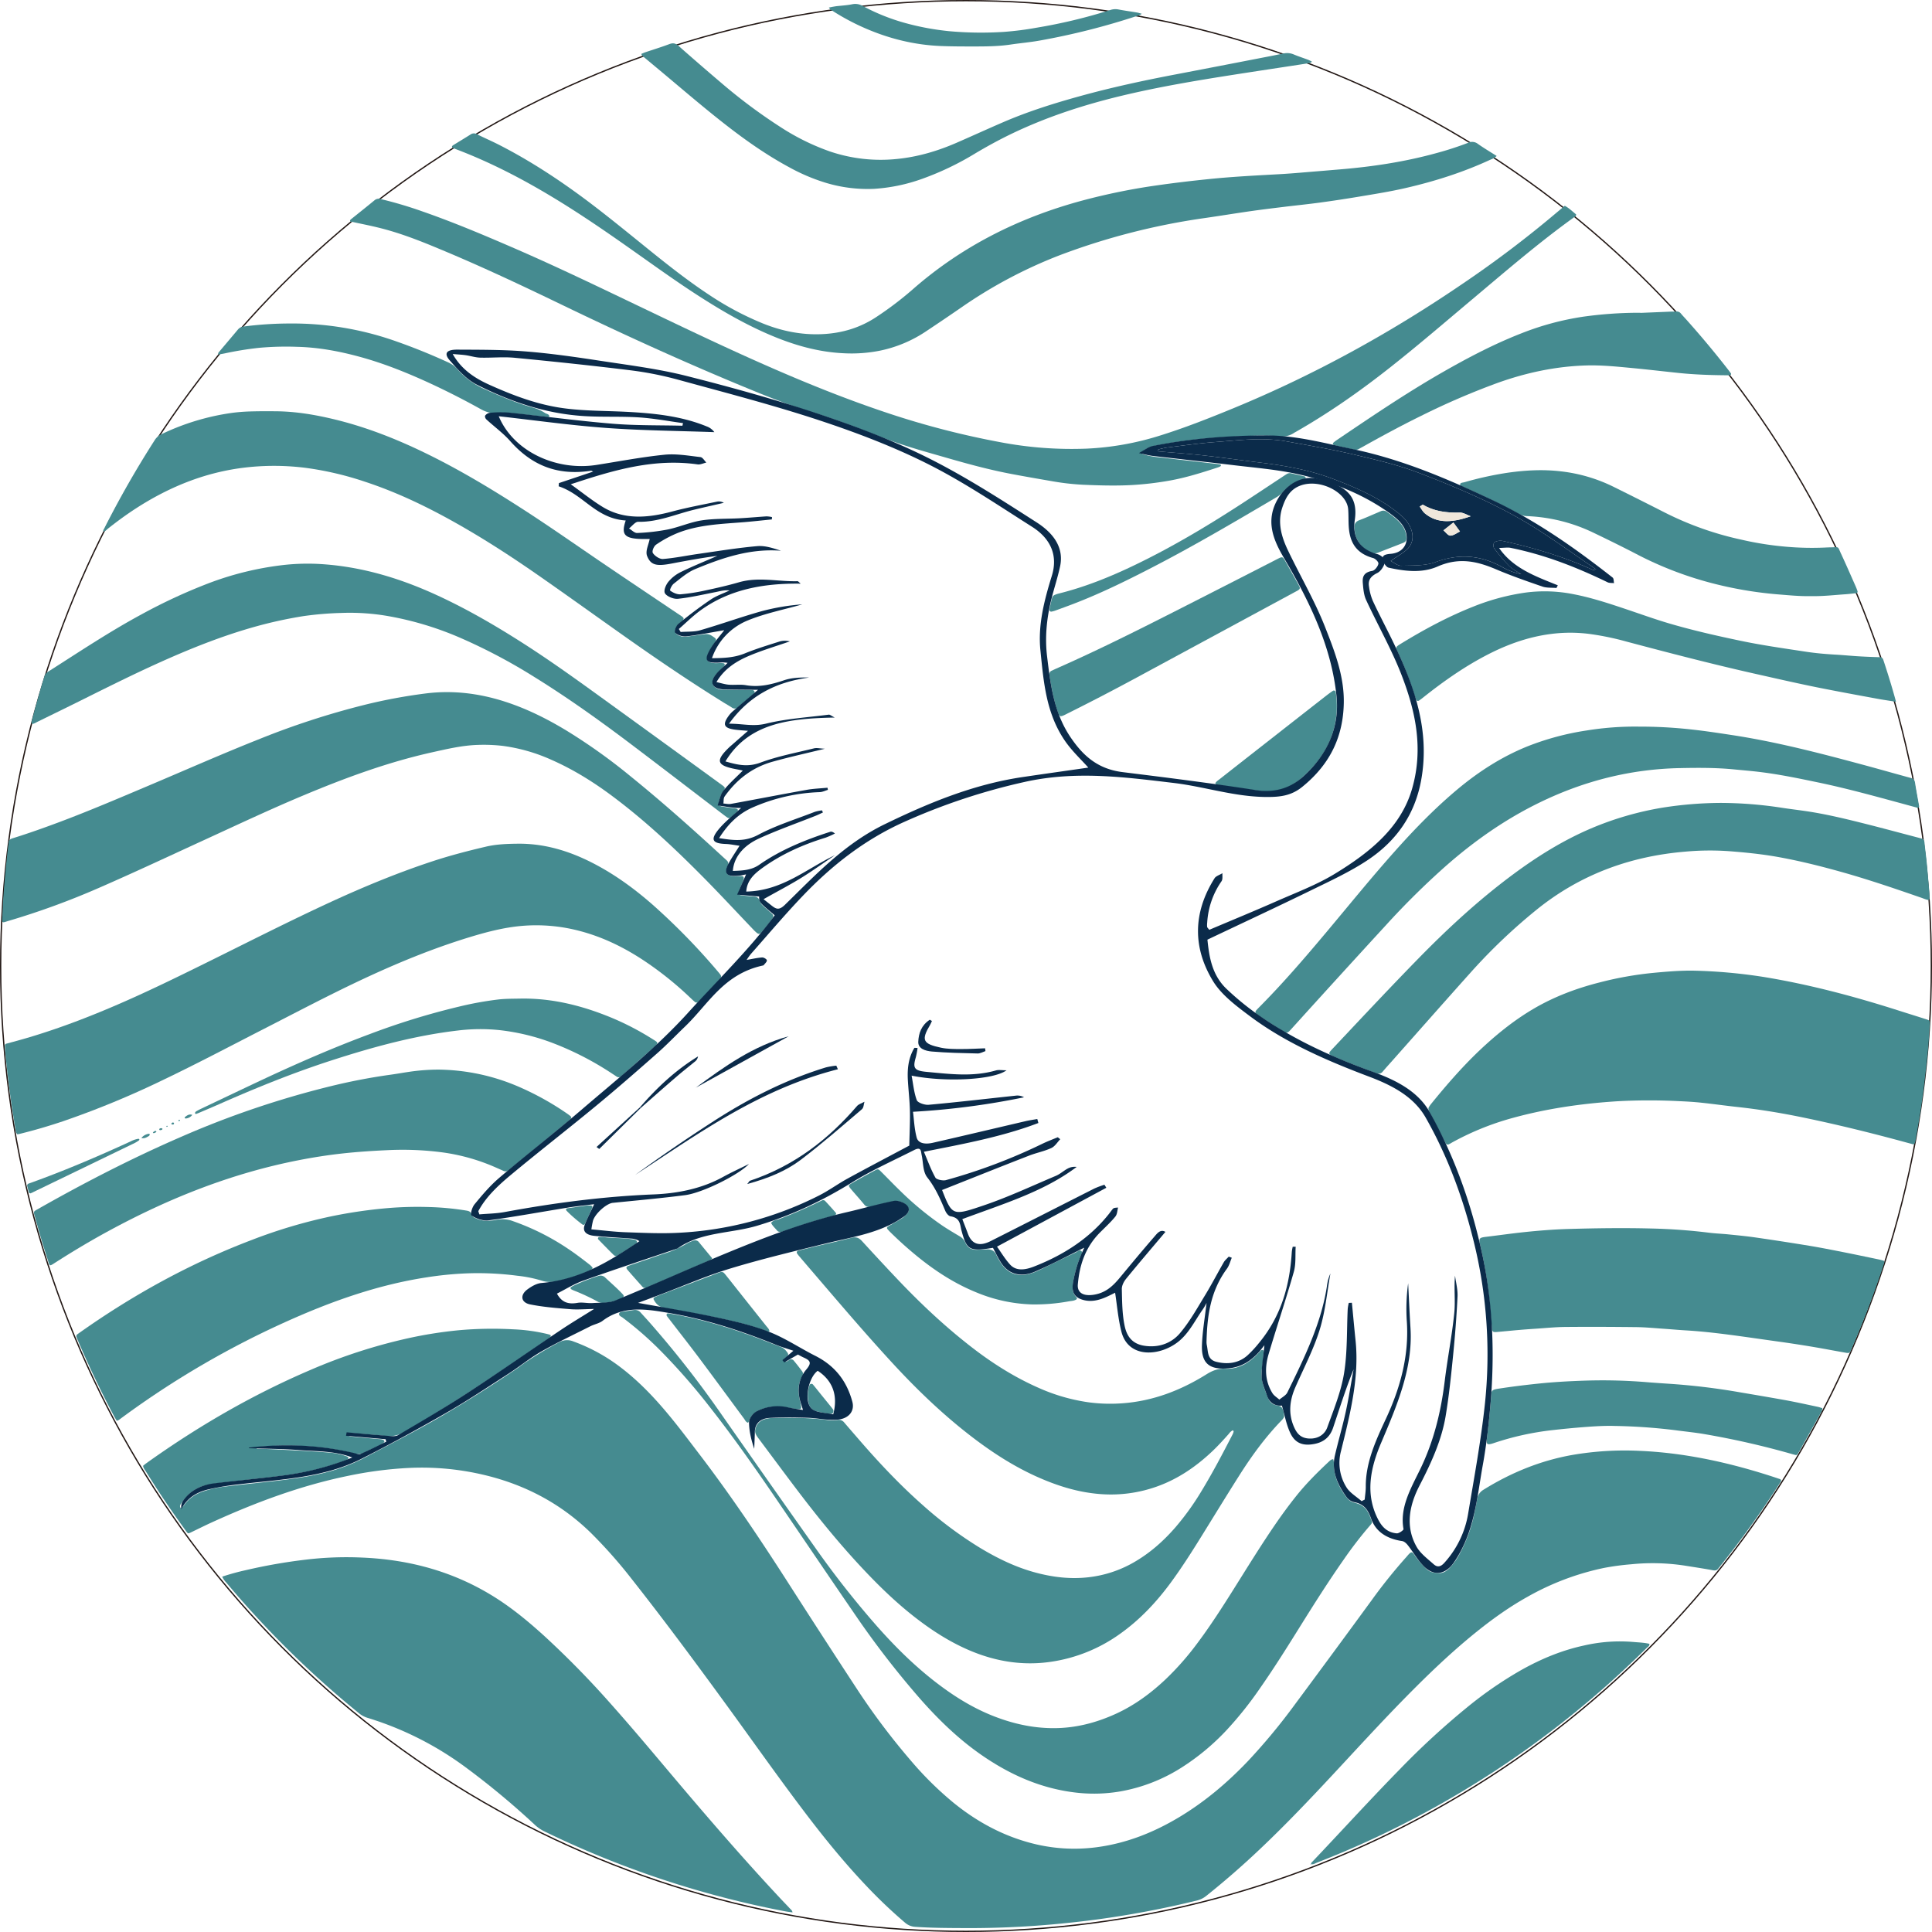 <svg xmlns="http://www.w3.org/2000/svg" viewBox="0 0 1487.06 1487.06"><defs><style>.cls-1{fill:none;stroke:#231815;stroke-miterlimit:10;}.cls-2{fill:#458b90;}.cls-3{fill:#0b2b4a;}.cls-4{fill:#f0e7db;}</style></defs><title>资源 5</title><g id="图层_2" data-name="图层 2"><g id="图层_5" data-name="图层 5"><circle class="cls-1" cx="743.53" cy="743.53" r="743.03"/><path class="cls-2" d="M197.41,1115.15c3.34.07,6.69.07,10,.23,8.94.42,17.89.86,26.83,1.37q9.81.57,19.62,1.33a50.19,50.19,0,0,1,13.51,3.07,1.49,1.49,0,0,1,.84,1,1.45,1.45,0,0,1-.7,1.1,22.62,22.62,0,0,1-3.06,1.36,219.57,219.57,0,0,1-44.13,10.84c-13.78,1.89-27.62,3.2-41.44,4.81-6.5.76-13,1.52-19.45,2.77-9,1.75-15.49,7.23-20.37,14.8a2.91,2.91,0,0,0-.49,1.31,2,2,0,0,0,.32,1.33c.33.38.91.2,1.24-.13a17.55,17.55,0,0,0,1.86-2.18c3.68-5.15,8.74-8.33,14.64-10.32a89.82,89.82,0,0,1,17.8-3.76c11.9-1.47,23.83-2.66,35.73-4,14.61-1.71,29.19-3.55,43.41-7.49a134.29,134.29,0,0,0,26.73-10.45c20.94-11,42-21.83,62.38-33.81,17.8-10.44,35.18-21.54,52.33-33,3.18-2.13,6.22-4.49,9.37-6.68a272.43,272.43,0,0,1,25.92-15.49,12.49,12.49,0,0,1,11-.66A136,136,0,0,1,477,1051.92c12.46,9.37,23.38,20.37,33.52,32.16s19.21,24,28.51,36.17c24.45,32.08,46.84,65.58,68.58,99.53q25.5,39.79,51.39,79.32a530.71,530.71,0,0,0,42.65,56.71,259.15,259.15,0,0,0,32.1,31.62c17.19,14,36.18,24.57,57.61,30.57a130.16,130.16,0,0,0,52.72,3.81c22.88-3,43.83-11.33,63.5-23.12,19.9-11.93,37.4-26.79,53.34-43.58a470.37,470.37,0,0,0,36.35-44q29.46-39.69,58.62-79.59a404.93,404.93,0,0,1,26.74-33.27c.53-.59,1-1.23,1.57-1.81,2-2.15,2.69-2.16,4.39.26a68.13,68.13,0,0,0,9.34,10.89c3,2.81,6.49,3.22,10.17,3.19,3.05,0,5.4-1.7,7.51-3.79a43.44,43.44,0,0,0,6.87-9.2,112.45,112.45,0,0,0,12.37-33.1c.77-3.59,1.46-7.21,2.1-10.83a10,10,0,0,1,4.93-7.23c21.13-13.11,43.74-22.4,68.31-26.75a237.66,237.66,0,0,1,51.59-3.17c33.3,1.4,65.56,8.24,97.26,18.15q5.49,1.73,10.93,3.57a1.21,1.21,0,0,1,.67,1.92c-.54,1-1.16,1.92-1.76,2.86a750.34,750.34,0,0,1-45.15,62.64,11.92,11.92,0,0,0-.9,1.12c-1.07,1.74-2.43,2-4.47,1.65-7.23-1.34-14.5-2.42-21.76-3.59a163.66,163.66,0,0,0-41.13-1,196.06,196.06,0,0,0-20.9,2.81,203.23,203.23,0,0,0-58.94,22.27c-15.7,8.76-30.1,19.36-43.92,30.81-17.76,14.72-34.32,30.72-50.46,47.17-21.29,21.7-41.66,44.26-62.45,66.42-17.62,18.79-35.53,37.29-54.42,54.81q-17.43,16.17-36,31a18.29,18.29,0,0,1-7.21,3.53q-32.61,8-65.82,13c-14.7,2.22-29.46,3.92-44.27,5.27q-34.44,3.12-69,2.92c-12.47-.06-25-.09-37.41-.94a13.12,13.12,0,0,1-8.14-3.28A382,382,0,0,1,666.3,1451c-17.51-18.49-33.47-38.28-48.78-58.61C598.36,1367,580,1341,561.3,1315.26c-24.48-33.62-49.18-67.07-74.94-99.73A372.24,372.24,0,0,0,454.94,1180c-23-22.52-50.35-37-81.45-44.53a207.42,207.42,0,0,0-58.53-5.61,299.35,299.35,0,0,0-46.56,6c-37,7.55-72.1,20.7-106.33,36.36-5.08,2.33-10.07,4.85-15.12,7.26-2.13,1-2.25,1-3.56-.76q-4.09-5.61-8.1-11.31-12-17.07-23-34.83c-.83-1.33-2-2.53-2.14-4.39.69-.55,1.41-1.17,2.18-1.73,39.92-28.55,82.15-53.06,127.34-72.32A418,418,0,0,1,313,1030.3a326.59,326.59,0,0,1,40.69-6.47,290.87,290.87,0,0,1,41.22-.66,134.7,134.7,0,0,1,26.56,3.67c.61.15,1.22.32,1.82.53a1,1,0,0,1,.43,1.57,16.57,16.57,0,0,1-1.83,1.52c-36.21,25-72.55,49.69-110.67,71.7a23.33,23.33,0,0,1-15.11,3.08c-8.41-1-16.88-1.48-25.33-2.17a3.74,3.74,0,0,0-2.77.44,1.27,1.27,0,0,0-.5.76,1,1,0,0,0,.39.79,8.7,8.7,0,0,0,2.26.65c6.85.65,13.69,1.26,20.54,1.88,1.58.14,3.21.07,4.66.91.49.28.72,1.28.28,1.64a12.74,12.74,0,0,1-2.32,1.65c-4.45,2.17-9,4.23-13.39,6.44a9.76,9.76,0,0,1-7,.56,187.13,187.13,0,0,0-20.7-4,231.55,231.55,0,0,0-36.84-2.08c-4.63.1-9.26.46-13.89.74C200.05,1113.54,198.63,1113.6,197.41,1115.15Z"/><path class="cls-2" d="M612.72,1091.37a199.17,199.17,0,0,1,23.91,1.59,28,28,0,0,0,8.13,0,5.19,5.19,0,0,1,5.08,2c3.53,4.14,7.11,8.24,10.66,12.35,15.49,17.93,31.66,35.2,49.44,50.91a305.15,305.15,0,0,0,44.53,33.24c13.47,8.1,27.51,14.92,42.78,19,13.42,3.59,27,5.16,40.83,3.52A90.14,90.14,0,0,0,872,1202.94c12.69-7.16,23.44-16.63,32.93-27.6a203.52,203.52,0,0,0,19.84-27.63c8.65-14.22,16.36-28.94,24-43.74a9.52,9.52,0,0,0,.75-2.22c0-.2-.24-.52-.44-.73s-.32,0-.46,0a8.66,8.66,0,0,0-2.77,2.58c-4.15,4.66-8.33,9.28-12.88,13.57-12.58,11.87-26.61,21.45-43.05,27.2a105,105,0,0,1-42.46,5.66c-17.31-1.22-33.53-6.31-49.23-13.34-18.34-8.22-35.07-19.1-50.94-31.34-21.6-16.65-41.21-35.46-59.69-55.46-21.05-22.8-41.16-46.44-61.36-70q-5.46-6.37-10.92-12.76a25.4,25.4,0,0,1-1.75-2.27,1.39,1.39,0,0,1,.85-2.24q7-1.75,14-3.42c9-2.14,18.07-4.1,27-6.47,3.46-.92,5.72,0,8,2.47,9.4,10.26,18.84,20.49,28.44,30.56,17.67,18.55,36.33,36,56.67,51.68,16,12.33,33,23,51.61,31.11a143,143,0,0,0,37.66,10.79,125.41,125.41,0,0,0,25.85.79c23.69-1.67,45.12-9.91,65.05-22.37,4.49-2.8,8.79-4.49,14.25-4.24,8.69.42,16.2-3.08,22.56-9,1.64-1.53,3.14-3.19,4.73-4.77a1.67,1.67,0,0,1,1.67-.67c.84.24.76,1,.7,1.57-.37,4.14-.62,8.3-1.25,12.4a30.62,30.62,0,0,0,1.6,15.1c1,2.71,2,5.4,3.11,8,1.25,3,3.31,5,6.67,5.55,1.58.24,3.2.58,4.13,2.12,1.11,1.82,1.29,3.92,1.55,6a3,3,0,0,1-.6,1.78,12.14,12.14,0,0,1-1.54,1.83c-12.4,12.82-22.85,27.16-32.37,42.18-9.84,15.53-19.43,31.22-29.12,46.84-7.59,12.24-15.31,24.37-23.87,36-11,14.89-23.55,28.24-38.67,39a121.14,121.14,0,0,1-53.72,21.68c-20.92,3-41.07-.11-60.55-8.1-15.51-6.37-29.51-15.24-42.74-25.43-16-12.33-30.37-26.45-44.07-41.27-16.85-18.22-32.46-37.48-47.44-57.24-10.15-13.37-20.11-26.89-30.19-40.32-1.58-2.12-2.88-4.18-2.07-7a9.8,9.8,0,0,1,6-7,21.67,21.67,0,0,1,7.51-1.35c3-.07,6.07-.11,9.11-.14C607,1091.35,609.84,1091.37,612.72,1091.37Z"/><path class="cls-2" d="M171.05,1213.54a181.17,181.17,0,0,1,18.19-5,417.67,417.67,0,0,1,46.23-8.09,262.08,262.08,0,0,1,43.1-1.59c36.95,1.52,71.55,11,103,31,13.55,8.61,25.83,18.84,37.67,29.62a705.55,705.55,0,0,1,51.31,52.46c19.47,21.85,38.1,44.44,57.05,66.74,23.93,28.16,48.2,56,73.47,83,2.3,2.45,4.66,4.84,6.93,7.31.74.8,1.77,1.42,2,3-2-.3-4-.52-5.91-.89a740.46,740.46,0,0,1-185-61.44,30.08,30.08,0,0,1-7.45-5.11,612.57,612.57,0,0,0-53.87-44.72,249.32,249.32,0,0,0-74.59-37.52,19.21,19.21,0,0,1-6.72-3.5,750.75,750.75,0,0,1-102.41-100.84A13.94,13.94,0,0,1,171.05,1213.54Z"/><path class="cls-2" d="M13.34,873.07a4.87,4.87,0,0,1-1.32-3.2c-1.89-11.51-3.75-23-5.15-34.62-1.12-9.2-2.25-18.41-2.94-27.66-.07-1-.14-1.91-.15-2.86a1.38,1.38,0,0,1,1.07-1.4l5.55-1.5c26.9-7.22,52.92-16.92,78.48-27.9,22.32-9.58,44.16-20.2,65.94-30.94,31.82-15.67,63.4-31.82,95.56-46.79,27.1-12.61,54.64-24.12,83.07-33.45,13.37-4.38,27-7.9,40.65-11.1,8-1.87,16.13-2.15,24.3-2.25,20.65-.24,39.73,5.57,57.89,14.91,16.74,8.6,31.83,19.59,46,32a504.59,504.59,0,0,1,50.54,51.81c3,3.54,3,3.58-.2,7q-6.51,7.05-13.07,14a22.88,22.88,0,0,1-2,2,2,2,0,0,1-2.64.12c-1.35-1.13-2.63-2.34-3.9-3.55A260,260,0,0,0,495.07,739c-15.32-10.08-31.63-18-49.47-22.59a130.32,130.32,0,0,0-44.21-3.72c-13.47,1.2-26.42,4.55-39.27,8.45-29.26,8.88-57.43,20.54-85.06,33.56-24.86,11.72-49.16,24.56-73.62,37.08-26.17,13.4-52.16,27.15-78.69,39.82A689.9,689.9,0,0,1,48.59,863c-11.05,3.73-22.22,7-33.56,9.78C14.44,872.92,13.83,873,13.34,873.07Z"/><path class="cls-2" d="M1302.84,747.1a404.52,404.52,0,0,1,54.51,4.84c35.41,5.78,69.94,15,104.07,25.89,6.84,2.19,13.71,4.31,20.55,6.5,3.49,1.11,3.57,1.15,3.35,4.6-.42,6.87-.81,13.74-1.49,20.58-1,10.18-2.2,20.34-3.45,30.49-1.57,12.7-3.73,25.3-6,37.89a10.06,10.06,0,0,1-.71,2.28,1,1,0,0,1-1.17.58c-1.54-.4-3.09-.81-4.63-1.23-26.5-7.24-53.17-13.83-80.08-19.4-16.75-3.46-33.61-6.24-50.62-8.09-9.22-1-18.4-2.31-27.62-3.28-5.56-.59-11.16-.93-16.75-1.17a454.64,454.64,0,0,0-47,0c-29.1,1.79-57.84,6-85.91,14.15A212.39,212.39,0,0,0,1118,879.19c-.84.46-1.64,1-2.5,1.41a1.91,1.91,0,0,1-2.85-.79c-.33-.54-.59-1.12-.88-1.69q-5.4-10.44-10.8-20.87c-.44-.85-.88-1.71-1.25-2.59a2.84,2.84,0,0,1,.22-2.75,24.2,24.2,0,0,1,1.67-2.34c11.61-14.28,23.64-28.19,37-40.89,12.67-12,26.19-23,41.28-31.93,15.93-9.43,33.06-15.92,51-20.49a268.13,268.13,0,0,1,41.48-7.43C1282.64,747.86,1293,747,1302.84,747.1Z"/><path class="cls-2" d="M2.37,693.7c.95-14.2,2.3-28.37,3.91-42.51a17.84,17.84,0,0,0,.35-2.37c0-2.16,1.2-3,3.1-3.6,12.06-3.72,24-8,35.77-12.39,22.89-8.58,45.37-18.18,67.89-27.7,29-12.25,57.78-25,87-36.58a614,614,0,0,1,79.7-25.9,410.28,410.28,0,0,1,48-8.95c20.32-2.49,40.2-.1,59.66,6.06,17.17,5.43,33.16,13.4,48.51,22.71A439.57,439.57,0,0,1,484.71,597c23,18.6,45.17,38.23,67,58.23,2.48,2.27,4.94,4.55,7.43,6.8,1.34,1.2,1.92,2.49,1,4.23a9.74,9.74,0,0,0-.81,2.25c-.83,3.12.2,4.83,3.39,5.7a16.19,16.19,0,0,0,5.24.24c1,0,1.92-.16,2.87-.13,1.27,0,1.93,1,1.57,2.34a26.29,26.29,0,0,1-1.1,3.16c-.78,1.92-1.67,3.8-2.42,5.74-1,2.49-.56,3.25,2,3.59,3,.4,6,.69,9.07.89,2.25.15,3.94.7,4.74,3.18,1,3.19,3.88,5,6.23,7.13,1.17,1.08,2.42,2.08,3.54,3.21a2.21,2.21,0,0,1,.24,3c-.73,1.05-1.42,2.13-2.21,3.13-2.08,2.63-4.13,5.3-6.35,7.81-1.5,1.7-2.36,1.64-4.06.16a33.27,33.27,0,0,1-2.41-2.34c-12.92-13.53-25.63-27.27-38.81-40.56-21.63-21.83-44-42.83-68.66-61.32-14.87-11.18-30.52-21-47.61-28.54a133.81,133.81,0,0,0-37.64-10.8,126.32,126.32,0,0,0-19.16-.75c-11.91.37-23.41,3.09-35,5.66-34.61,7.69-67.68,19.95-100.28,33.64-25.19,10.58-49.91,22.24-74.74,33.63-27.3,12.53-54.5,25.3-82,37.28A592.44,592.44,0,0,1,6.87,708.71c-5.41,1.59-5.51,2.54-5-4,.15-1.91.17-3.84.26-5.75S2.29,695.46,2.37,693.7Z"/><path class="cls-2" d="M1026.16,1123.14a8.33,8.33,0,0,1,.48,4c.15,9.89,4.29,18.23,10.16,25.86a9.88,9.88,0,0,0,5.56,3.56c.92.23,1.84.53,2.75.83a13.42,13.42,0,0,1,7.38,5.81,22.26,22.26,0,0,1,1.91,3.85c2.19,5.68,2.43,4.4-1.34,8.79a310.51,310.51,0,0,0-18.94,24.76c-11.18,16-21.67,32.44-32,49s-20.8,33.38-32.07,49.51a280.41,280.41,0,0,1-26,32.63,178.66,178.66,0,0,1-35,29,129.65,129.65,0,0,1-46.63,18.09,119.82,119.82,0,0,1-35.37.8c-26.47-3.26-50-13.83-71.74-28.91-17.18-11.94-32.14-26.32-46-41.92a690.09,690.09,0,0,1-52.2-67.53c-20-29.13-39.79-58.42-59.71-87.61-16.59-24.31-33.51-48.38-51.73-71.51a487.09,487.09,0,0,0-36.3-41.53,263.41,263.41,0,0,0-30.27-26.55c-1.08-.8-3-1.32-2.53-3.06.36-1.22,2.06-1.3,3.33-1.49,2.68-.41,5.36-.82,8-1.19a5.62,5.62,0,0,1,5.17,1.92c2.47,2.73,5,5.43,7.4,8.19a779.56,779.56,0,0,1,54.9,70.3q36.3,51.88,72.86,103.59a714.48,714.48,0,0,0,45.34,57.71c14.79,16.88,30.64,32.65,48.58,46.22,13.19,10,27.17,18.59,42.62,24.65,14.87,5.83,30.24,9.28,46.27,9.25,16.73,0,32.58-4.09,47.74-11,14.26-6.51,26.73-15.63,38.1-26.33a215.35,215.35,0,0,0,24.43-27.66c10.19-13.57,19.35-27.84,28.36-42.19,10.38-16.52,20.6-33.14,31.62-49.25,5.15-7.52,10.53-14.88,16.21-22,7.79-9.8,16.63-18.58,25.75-27.11a11.51,11.51,0,0,1,1.52-1.16A5.54,5.54,0,0,1,1026.16,1123.14Z"/><path class="cls-2" d="M89.85,1093.57c-.73-1.23-1.43-2.29-2-3.41q-15.19-28.59-27.91-58.38c-.38-.88-.76-1.76-1.07-2.67a1.77,1.77,0,0,1,.68-2.11c.63-.48,1.29-.94,1.94-1.4,41.18-29.09,85-53.23,132.19-71.16a395.56,395.56,0,0,1,61-18.17,371.08,371.08,0,0,1,45.51-6.54,279.83,279.83,0,0,1,29.24-.69A212.78,212.78,0,0,1,359,931.79c1.89.32,3.38.81,3.9,2.88.38,1.55,1.67,2.29,3,2.89a19.07,19.07,0,0,0,8.78,2.08,39.55,39.55,0,0,0,7.15-.67,23.22,23.22,0,0,1,13.17,1,185.38,185.38,0,0,1,42.28,21.25c5.73,3.82,11.2,8,16.61,12.22a15.34,15.34,0,0,1,2,2,.89.89,0,0,1-.14,1.28,10.47,10.47,0,0,1-2,1.25,116,116,0,0,1-25.95,8.31,21.38,21.38,0,0,1-10.9-.58,100,100,0,0,0-18.76-3.77A236.75,236.75,0,0,0,362.75,980a265.48,265.48,0,0,0-34.36,3.17c-37.26,5.71-72.41,18.13-106.65,33.46A691.19,691.19,0,0,0,94,1091.06c-.9.67-1.8,1.33-2.72,2A8.86,8.86,0,0,1,89.85,1093.57Z"/><path class="cls-2" d="M269.48,170.14c-.17-.79.43-1.16.9-1.55,6-4.82,12-9.58,17.92-14.46a5,5,0,0,1,4.85-.89,314.67,314.67,0,0,1,31.69,9.39c24.31,8.46,48,18.46,71.6,28.7,33.28,14.45,65.93,30.25,98.65,45.9,33,15.79,66,31.61,99.55,46.22,30,13.09,60.44,25.23,91.58,35.46a647.71,647.71,0,0,0,83.49,21.4,292.63,292.63,0,0,0,66.84,5A220.68,220.68,0,0,0,893,335.21c19.21-6,37.94-13.41,56.56-21.08,62.3-25.69,121-58.05,176.61-96a847.23,847.23,0,0,0,72.24-54.73c2-1.65,3.92-3.27,6-5,3.38,1.79,5.94,4.42,8.71,6.61.13,1.15-.64,1.52-1.25,2-27.58,19.8-53.23,42-79.19,63.8C1112.23,248,1092,265.39,1071,282c-23.34,18.5-47.65,35.59-73.54,50.37-.41.24-.86.43-1.25.71a16.49,16.49,0,0,1-11.36,2.79,141.79,141.79,0,0,0-17.25-.57c-14.7.52-29.4,1.24-44,2.65-11,1-21.87,2.8-32.73,4.78-4.12.75-8.09,1.91-11.36,4.74-.93.81-.8,1.77.35,2.16a60.78,60.78,0,0,0,12.68,2.4c13.5,1.59,27,3.1,40.5,4.65,2.05.24,4.11.49,6.16.79a.92.92,0,0,1,.58.68,1,1,0,0,1-.43.77,9,9,0,0,1-1.73.79c-12.3,4-24.63,7.94-37.41,10.21a244.33,244.33,0,0,1-28.55,3.39c-12.64.72-25.27.34-37.89-.19A194.51,194.51,0,0,1,809,370.25c-10.07-1.73-20.15-3.48-30.19-5.38-16.66-3.14-33-7.54-49.28-12.24-14.27-4.12-28.61-8-42.61-13-6.47-2.31-12.84-4.87-19.24-7.36-14.6-5.66-29.32-11-44.29-15.58-13.16-4-26-8.87-38.72-14-51.54-20.93-102.14-43.93-152.23-68.11-31.22-15.07-62.58-29.86-94.63-43.14C322.44,185,307,179,290.77,175.08c-6.52-1.59-13.11-2.87-19.66-4.3C270.54,170.66,269.84,170.81,269.48,170.14Z"/><path class="cls-2" d="M1421.39,1041.32c-4.06-.72-8.31-1.46-12.55-2.25-13.51-2.52-27.08-4.67-40.69-6.56-12.67-1.75-25.31-3.64-38-5.28-11.09-1.44-22.22-2.64-33.4-3.29-5.43-.32-10.84-.84-16.26-1.2-7-.48-14-1.17-21.07-1.26-18.23-.21-36.46-.29-54.69-.12-7.67.07-15.33.87-23,1.37-4.15.27-8.3.57-12.44.93-5.73.49-11.46,1.08-17.19,1.57-3.07.26-3.54-.19-3.82-3.36q-.88-9.79-1.73-19.59a323.45,323.45,0,0,0-7.27-44c-1.14-5-.94-5.64,4.48-6.29,9.84-1.18,19.65-2.59,29.5-3.63,11.13-1.17,22.28-2.06,33.48-2.4,21.43-.63,42.85-.93,64.28-.38a441.11,441.11,0,0,1,44.47,3.24c4.91.62,9.88.78,14.81,1.28,6.84.7,13.69,1.34,20.49,2.32q20.87,3,41.68,6.42c8.83,1.45,17.6,3.21,26.38,4.94s17.84,3.66,26.75,5.51c1.41.3,2.81.65,4.18,1.07a1,1,0,0,1,.62,1.15c-.18.77-.43,1.53-.68,2.29q-10.77,32.82-24.63,64.46c-.2.44-.35.9-.57,1.33C1423.71,1041.31,1423.39,1041.49,1421.39,1041.32Z"/><path class="cls-2" d="M337.57,823.28a159.58,159.58,0,0,1,61.9,13.27A217.82,217.82,0,0,1,436.3,857c.92.63,1.83,1.29,2.69,2a1.44,1.44,0,0,1,0,2.44c-1,1-2.14,1.93-3.25,2.84L393.54,899c-.62.51-1.27,1-1.87,1.52a3.8,3.8,0,0,1-4.44.59c-1.74-.81-3.5-1.56-5.26-2.34A152.23,152.23,0,0,0,340.63,887,234.68,234.68,0,0,0,299,885.24c-11.82.54-23.63,1.29-35.39,2.58-11.28,1.24-22.49,3-33.63,5.17-51.27,10-99.2,29-145,53.74C70.46,954.55,56.32,963,42.46,971.88c-4.63,3-4.1,2.76-5.59-1.81C33.32,959.13,30,948.11,27,937c-.21-.77-.48-1.52-.66-2.3-.43-1.86-.28-2.21,1.23-3.17.54-.34,1.11-.64,1.67-.95,36-20.44,72.79-39.37,110.81-55.83a708.87,708.87,0,0,1,113.76-38.53,458.08,458.08,0,0,1,47-9.05c4.59-.62,9.15-1.47,13.74-2.13A154.4,154.4,0,0,1,337.57,823.28Z"/><path class="cls-2" d="M79.66,409.17c-.53-.92.15-1.58.48-2.22a766.13,766.13,0,0,1,39-68.25,12.1,12.1,0,0,1,5.32-4.58,184.06,184.06,0,0,1,53.92-16.3,136.73,136.73,0,0,1,13.86-1.12c6.71-.21,13.44-.19,20.15-.14,15.28.12,30.23,2.65,45,6.22,25.76,6.22,50.16,16.06,73.84,27.82,24.51,12.18,47.9,26.3,70.89,41.12,20.7,13.34,40.85,27.5,61.22,41.34,19.31,13.12,38.72,26.09,58.09,39.12l1.6,1.06c3.49,2.3,4.64,2.91.53,6.05a10.63,10.63,0,0,0-3.4,4c-1.12,2.47-.55,4.41,1.84,5.61a11.26,11.26,0,0,0,7,1.09c4.26-.65,8.55-1.15,12.82-1.75a8,8,0,0,1,6,1.08c3.41,2.35,4.62,2.43,1.48,6.51a42.58,42.58,0,0,0-2.52,4.08c-.49.82-1,1.66-1.39,2.52-2.55,5.32-1.09,7.72,4.93,8,1.43.07,2.87-.09,4.31-.09a10.9,10.9,0,0,1,2.36.19,1,1,0,0,1,.71,1.5,4.77,4.77,0,0,1-1.1,1.52c-1.57,1.6-3.18,3.16-4.75,4.75a12.53,12.53,0,0,0-3.08,4.8c-1,3,0,5.25,2.9,6.7a9.33,9.33,0,0,0,3.68,1c1.44.07,2.88.14,4.32.15,6.07.07,12.15.11,18.23.16.32,0,.64,0,1,0a1.88,1.88,0,0,1,1.86,1.2c.24.7-.21,1.2-.62,1.7a2.2,2.2,0,0,1-.35.33c-3.9,3.3-7.84,6.57-11.71,9.93a3.54,3.54,0,0,1-4.77.32c-2-1.3-4.11-2.48-6.15-3.74-26-16.11-51.22-33.26-76.17-50.88-21.68-15.32-43.24-30.81-65-46-22.82-15.93-46.16-31.06-70.58-44.47-20.62-11.33-41.87-21.26-64.26-28.64A244.65,244.65,0,0,0,235,360.07a193.93,193.93,0,0,0-42.61-.6c-32.22,3.09-61.33,14.67-88.28,32.19-7.25,4.71-14.2,9.83-21,15.21C82.06,407.73,81.16,408.9,79.66,409.17Z"/><path class="cls-2" d="M1324.4,618a315.43,315.43,0,0,1,45.95,3.56c6.78,1.08,13.61,1.85,20.41,2.87,14.55,2.18,28.85,5.61,43.1,9.18s28.43,7.41,42.65,11.14c.77.2,1.53.45,2.31.61,1.68.34,2.28,1.41,2.44,3.05.53,5.25,1.25,10.48,1.76,15.73.73,7.48,1.34,15,2,22.46.11,1.27.17,2.55.19,3.83,0,2.44-.31,2.67-2.84,1.85-.91-.3-1.8-.63-2.71-1-20.67-7.18-41.37-14.27-62.45-20.17-16.31-4.57-32.74-8.66-49.42-11.62-12.28-2.17-24.69-3.39-37.13-4.35a208.61,208.61,0,0,0-33.54.37c-42.68,3.57-81.2,17.76-114.7,44.94a436.7,436.7,0,0,0-50.32,47.92c-20.17,22.52-40.16,45.2-60.22,67.81-2.55,2.87-5.14,5.7-7.61,8.64a4,4,0,0,1-4.26,1.43,17.15,17.15,0,0,1-2.28-.71c-10.34-3.82-20.62-7.79-30.75-12.13-.88-.38-1.76-.76-2.6-1.21-1.31-.7-1.57-1.64-.73-2.71.69-.87,1.47-1.68,2.23-2.5,21.71-23.05,43.33-46.18,65.47-68.83,22.94-23.49,47-45.69,73.44-65.27,18.68-13.84,38.32-26.06,59.76-35.22a241.36,241.36,0,0,1,55.55-16.09A295.74,295.74,0,0,1,1324.4,618Z"/><path class="cls-2" d="M1261.5,559.28a357.16,357.16,0,0,1,41.11,2.28c10,1.09,20,2.62,29.92,4.13,34.5,5.22,68.19,14,101.82,23.06,12,3.23,24,6.68,36,9.93,2.08.56,3.29,1.35,3.64,3.71.88,6,2.07,12,3.12,18a1.08,1.08,0,0,1-1.45,1.29c-5.09-1.37-10.16-2.78-15.25-4.16-20.34-5.52-40.68-11.07-61.34-15.35-14.4-3-28.8-6-43.39-7.83-7-.9-14-1.44-21-2.13-13.88-1.37-27.8-1.29-41.71-1-37.67.74-73.35,9.76-107.2,26.13-27.11,13.11-51.51,30.24-74,50.18a606.65,606.65,0,0,0-44.66,44.2q-36.18,39.4-72.07,79.09c-4.57,5-4,5.14-9.72,1.52-5.27-3.34-10.49-6.75-15.73-10.13a23.79,23.79,0,0,1-2-1.36c-1.57-1.25-1.67-2.11-.35-3.53,1.64-1.75,3.36-3.43,5-5.14,17.25-17.61,33.27-36.32,49.11-55.19,17.37-20.71,34.38-41.73,52.38-61.9,15-16.85,30.71-33,48.07-47.53,16.29-13.61,33.95-25,53.7-33a207.88,207.88,0,0,1,45.71-12.3A232.54,232.54,0,0,1,1261.5,559.28Z"/><path class="cls-2" d="M1152,120.06a13.1,13.1,0,0,1-4.56,2.72c-21.09,9.81-43.13,16.8-65.77,22-11.84,2.72-23.84,4.61-35.81,6.61q-14.89,2.49-29.86,4.53c-9.18,1.25-18.41,2.17-27.62,3.29-8.56,1.05-17.13,2.08-25.68,3.3-11.7,1.68-23.37,3.59-35.08,5.28a521.53,521.53,0,0,0-112.12,28.72,360.18,360.18,0,0,0-75.61,40.17q-13.23,9.12-26.6,18a99.78,99.78,0,0,1-36,15.23,112.12,112.12,0,0,1-27.67,2c-20.25-.91-39.31-6.5-57.79-14.48-18-7.75-34.87-17.42-51.34-27.91-18.89-12-37-25.15-55.33-38.06-20.25-14.29-40.71-28.28-62-41C400,136.6,376,124.3,350.63,114.71c-.75-.29-1.48-.6-2.21-.93a.92.92,0,0,1-.2-1.55,11.81,11.81,0,0,1,1.17-.83c4.22-2.6,8.47-5.15,12.66-7.8a4.47,4.47,0,0,1,4.9-.35c5.72,2.85,11.6,5.37,17.29,8.28,23.69,12.13,45.87,26.67,67.17,42.58,16,12,31.46,24.68,47,37.23s31,24.78,47.57,35.7a232.11,232.11,0,0,0,41.41,22c14.43,5.78,29.34,8.81,44.94,8.17s29.9-4.91,42.82-13.64a261.28,261.28,0,0,0,26.75-20.3c38.16-33.64,82.35-55.76,131.26-68.93a484.28,484.28,0,0,1,57.73-11.72c13.14-1.88,26.31-3.42,39.51-4.77,18.14-1.87,36.34-2.78,54.55-3.79,10-.56,20.09-1.52,30.13-2.32,5.26-.42,10.51-.89,15.77-1.32,25.06-2.06,49.83-5.75,74.12-12.41a245.56,245.56,0,0,0,25.06-8.1,7.15,7.15,0,0,1,7.52.85C1142.14,114,1146.93,116.84,1152,120.06Z"/><path class="cls-2" d="M24.62,557.21a2,2,0,0,1-.24-2c3-11.61,6.29-23.13,9.78-34.6A6.26,6.26,0,0,1,37,517c23.6-15,46.87-30.57,71.5-43.89a423.36,423.36,0,0,1,52.13-24.2,239,239,0,0,1,56.63-13.92,167.55,167.55,0,0,1,31.6-.7c30.88,2.21,59.88,11.11,87.81,24,23.27,10.72,45.35,23.61,66.89,37.43s42,28.64,62.6,43.54q43.72,31.65,87.36,63.39l1.55,1.13c3.25,2.33,3.71,2.57,1.22,5.94-1.64,2.21-2.3,4.91-2.94,7.55-.51,2.08.12,3.08,2.17,3.46,2.52.46,5.06.77,7.59,1.15,1.1.16,2.22.25,3.32.47,1.56.32,2,1.26,1,2.3-1.56,1.6-3.22,3.1-4.91,4.56a2.1,2.1,0,0,1-2.67.06c-1.06-.72-2.08-1.5-3.1-2.27-24-18.33-48-36.76-72.12-55-23.62-17.81-47.69-35-72.85-50.61A433.5,433.5,0,0,0,355,491.25a246.74,246.74,0,0,0-55.33-16.88,170.79,170.79,0,0,0-36.76-2.59,255.73,255.73,0,0,0-29.14,2.41,333.6,333.6,0,0,0-40.2,8.95c-24.32,7-47.71,16.4-70.74,26.77-19.53,8.8-38.69,18.33-57.86,27.88-12,6-24.07,11.87-36.12,17.77C27.48,556.23,26.18,557.17,24.62,557.21Z"/><path class="cls-2" d="M1459.36,540.16c-4.74-.77-8.67-1.32-12.56-2-16.34-3-32.7-6-49-9.27-15.65-3.19-31.22-6.76-46.8-10.26-33.35-7.5-66.43-16.12-99.46-24.9a211.37,211.37,0,0,0-28.62-5.85,116.39,116.39,0,0,0-29.19.09c-18.32,2.34-35.29,8.69-51.48,17.34-16.43,8.77-31.57,19.44-46.15,31-1.25,1-2.51,2-3.82,2.88a1.52,1.52,0,0,1-2.36-.75c-.37-.89-.68-1.8-1-2.72A255.86,255.86,0,0,0,1076.37,503c-2.24-4.94-2.86-4.62,2.31-7.79,17.76-10.85,36-20.67,55.42-28.34a171.69,171.69,0,0,1,40.65-10.83,112.65,112.65,0,0,1,35.8,1.2c13.86,2.62,27.2,7,40.54,11.48,11.06,3.7,22,7.67,33.21,11,18.23,5.38,36.78,9.59,55.39,13.48,16.58,3.48,33.36,5.84,50.1,8.39,7.58,1.16,15.24,1.84,22.91,2.27,6.22.35,12.43,1,18.66,1.34,5.1.31,10.22.48,15.33.64a2.69,2.69,0,0,1,2.87,2C1453,518.28,1456.31,528.78,1459.36,540.16Z"/><path class="cls-2" d="M1009.13,1434.88c-.09-1.12.79-1.69,1.42-2.36,22.12-23.3,43.74-47.07,66.19-70a600.53,600.53,0,0,1,53.25-49,299.49,299.49,0,0,1,40.65-27.94c15.25-8.59,31.26-15.29,48.41-19a122.81,122.81,0,0,1,37.6-2.8c4.3.39,8.61.5,12.86,1.46.32,1.62-1,2.22-1.88,3q-17.2,17.05-35.43,33a744.55,744.55,0,0,1-157.31,105.33q-30,15-61.3,27.13c-1.44.56-2.82,1.62-4.55,1.11Z"/><path class="cls-2" d="M1394.84,458.83c-9.33.24-17.93-.68-26.53-1.35a299.87,299.87,0,0,1-51.42-8.83A274.7,274.7,0,0,1,1259,426.17c-10.78-5.58-21.68-10.94-32.63-16.19a129.35,129.35,0,0,0-50.79-12.71,14.24,14.24,0,0,1-6.41-1.69c-13.75-7.51-27.92-14.15-42.22-20.53-1.18-.52-3.34-.61-3.06-2.4.19-1.18,2.1-1.15,3.32-1.49a258.29,258.29,0,0,1,32.73-7.22c13.8-2,27.68-2.79,41.59-1.13a122.49,122.49,0,0,1,40.27,11.81q20,9.9,39.82,20a245.49,245.49,0,0,0,59,20.82,244.2,244.2,0,0,0,35,5.44,224.48,224.48,0,0,0,29.23.57c1.44-.08,2.88-.14,4.32-.16,6.6-.07,5.09-1.1,7.77,4.66,3.92,8.4,7.61,16.91,11.37,25.38a37.53,37.53,0,0,1,1.37,3.57,1.15,1.15,0,0,1-1.08,1.67c-2.7.3-5.4.64-8.11.83C1411.72,458,1403,459,1394.84,458.83Z"/><path class="cls-2" d="M1262.67,240.83l24-1c1.11,0,2.24,0,3.35-.07a4.14,4.14,0,0,1,3.78,1.58c1.74,2.09,3.64,4,5.44,6.08q16.11,18.1,31,37.23c.69.88,1.36,1.78,2,2.69a.9.9,0,0,1-.58,1.42,13.55,13.55,0,0,1-1.43.1c-12.8-.09-25.59-.47-38.32-1.81-11.93-1.24-23.84-2.66-35.77-3.78-11.46-1.08-22.93-2.28-34.47-2-23.87.61-46.9,5.52-69.33,13.58a572.55,572.55,0,0,0-58.5,25.23c-15.22,7.47-30.11,15.53-44.9,23.81-1,.54-2,1.06-2.94,1.62a5,5,0,0,1-3.7.61c-5-1.09-10-2.25-15-3.39a4.3,4.3,0,0,1-.89-.37,1,1,0,0,1-.13-1.61,25.49,25.49,0,0,1,2.26-1.77c27-18.25,54-36.58,82.37-52.79,19.44-11.12,39.25-21.48,60.15-29.64a215.4,215.4,0,0,1,47.09-12.73,311.24,311.24,0,0,1,43-3.09h1.44Z"/><path class="cls-2" d="M1402.65,1083.86a6.16,6.16,0,0,1-1.2,3.61q-8.13,14.67-16.33,29.31c-.47.84-1,1.63-1.52,2.44a1.49,1.49,0,0,1-1.66.66c-1.1-.22-2.17-.56-3.24-.87a641,641,0,0,0-65.8-15c-7.7-1.37-15.51-2.11-23.26-3.16a435.52,435.52,0,0,0-47.32-3.31c-6.7-.18-13.43.19-20.12.67-9.08.66-18.15,1.53-27.19,2.55a216.94,216.94,0,0,0-45.27,10c-5.93,2-5.71.5-5.19-4.17,1.15-10.32,2.4-20.63,3.1-31,.34-5-.12-5.81,5.87-6.74,10-1.54,19.93-2.77,29.94-3.82,12.57-1.33,25.17-2,37.79-2.4a414.62,414.62,0,0,1,47.42,1.32c5.58.44,11.16.81,16.74,1.18a516.22,516.22,0,0,1,53.73,6.51c11.8,2,23.62,4,35.4,6.12,8.32,1.53,16.58,3.38,24.86,5.12C1400.48,1083.15,1401.54,1083.54,1402.65,1083.86Z"/><path class="cls-2" d="M1009.75,47.4c-.75,1.19-1.77,1.16-2.69,1.3-19.27,3-38.55,5.85-57.8,8.87-28.89,4.52-57.72,9.36-86.17,16.2-29.43,7.07-58.08,16.42-85.38,29.64-9.36,4.54-18.45,9.54-27.38,14.86A221.81,221.81,0,0,1,710.2,137.5a134.35,134.35,0,0,1-37.4,7.85,111.36,111.36,0,0,1-38.32-5,146.73,146.73,0,0,1-26.82-11.5c-17.38-9.35-33.46-20.63-49-32.74C542,83.13,526,69.36,509.82,55.82l-14-11.68c-.83-.7-1.87-1.25-2.16-2.67,1.07-.43,2.05-.9,3.07-1.25,6.2-2.1,12.46-4,18.6-6.32,2.75-1,4.63-.62,6.85,1.33q16.37,14.46,33,28.59a414.52,414.52,0,0,0,46.14,34.35,177.07,177.07,0,0,0,37.33,18.36,121.85,121.85,0,0,0,52,5.8c16-1.6,31.3-6.17,46-12.6,11.71-5.11,23.34-10.42,35.07-15.49,19.39-8.4,39.5-14.71,59.84-20.32,24-6.63,48.38-11.89,72.87-16.56q33.88-6.48,67.75-13.07c5.17-1,10.35-2,15.51-3.07a12.81,12.81,0,0,1,7.94.62c3.68,1.55,7.49,2.76,11.23,4.17A29.62,29.62,0,0,1,1009.75,47.4Z"/><path class="cls-2" d="M807.77,518.87a2.61,2.61,0,0,1,1.69-2.62c1.17-.52,2.31-1.09,3.48-1.61,30.7-13.52,60.7-28.5,90.59-43.68q39.72-20.18,79.35-40.52c4.29-2.2,4.33-2.2,6.62,1.83q5.19,9.18,10.29,18.41c1.13,2,.89,2.72-1,3.87-.69.41-1.41.75-2.11,1.13L874.85,521.55q-26.55,14.36-53.57,27.82c-.71.36-1.41.74-2.14,1.07-2.94,1.35-3.62,1.14-4.66-1.72-3.38-9.36-5.16-19.1-6.7-28.89A6.14,6.14,0,0,1,807.77,518.87Z"/><path class="cls-2" d="M400.79,768.61c24.56-.38,47.79,5.54,70.28,14.89a210.06,210.06,0,0,1,31.79,16.67,23,23,0,0,1,2.39,1.58,1.4,1.4,0,0,1,.27,2.11,14.88,14.88,0,0,1-1.66,1.71q-12.18,10.84-24.38,21.67l-1.09.94a2.84,2.84,0,0,1-3.9.38c-1.05-.72-2.13-1.41-3.2-2.11a235.16,235.16,0,0,0-45.91-23.66A168,168,0,0,0,385,792.94a143.29,143.29,0,0,0-32.53.24c-33.16,3.88-65.17,12.64-96.81,22.86-29.66,9.57-58.52,21.26-87,33.85-4.82,2.13-9.68,4.17-14.53,6.25-.73.31-1.46.65-2.21.89-.56.18-1.36.72-1.7,0s.42-1.43,1.11-1.82c1.1-.63,2.24-1.23,3.39-1.77,16.16-7.67,32.3-15.39,48.51-23,26.63-12.43,53.56-24.16,81.12-34.41a558.87,558.87,0,0,1,68.61-21.15A257.44,257.44,0,0,1,384,769.25C389.61,768.65,395.2,768.73,400.79,768.61Z"/><path class="cls-2" d="M828.91,999.84c-1.77,1.49-4.15,1.43-6.27,1.81A145,145,0,0,1,794,1004a120.16,120.16,0,0,1-42.36-9.19c-16.42-6.65-31.17-16.11-44.91-27.22q-11-8.9-21.09-18.83c-.91-.9-1.79-1.82-2.62-2.8a1.16,1.16,0,0,1,.19-1.7,22.37,22.37,0,0,1,2.45-1.47c2.76-1.61,5.55-3.15,8.25-4.86a19.86,19.86,0,0,0,3.7-3c2.56-2.67,2.29-5.43-.64-7.79a11.17,11.17,0,0,0-9-2.41c-2.68.41-5.32,1-8,1.67-3.1.72-6.2,1.5-9.29,2.32-2.19.58-3.94.33-5.52-1.61-3.32-4.09-6.91-8-10.28-12-2.07-2.5-2-2.84.62-4.34q8.74-5,17.61-9.74c2.68-1.44,2.88-1.35,5,.74,4.86,4.85,9.62,9.82,14.55,14.6a240.55,240.55,0,0,0,32.47,26.85c4.23,2.86,8.65,5.45,13,8.06a10.85,10.85,0,0,1,4.87,5.08c1.77,4.3,5.16,5.82,9.6,5.56,2.23-.13,4.47-.1,6.7-.25,3.59-.25,6.18,1,7.68,4.43a44,44,0,0,0,2.75,5c5.48,9.08,13.59,12.21,23.76,9.06a48.33,48.33,0,0,0,6.65-2.67c9.22-4.42,18.38-9,27.6-13.34,1.47-.7,3.18-2.64,4.69-1.12,1.12,1.12-.38,2.92-.94,4.35a96.34,96.34,0,0,0-5.3,18.38,40.93,40.93,0,0,0-.5,4.28,10,10,0,0,0,2.42,8A2.25,2.25,0,0,1,828.91,999.84Z"/><path class="cls-2" d="M167.92,272.92a2.24,2.24,0,0,1,.65-2c4.84-5.75,9.72-11.47,14.54-17.25a6.56,6.56,0,0,1,4.5-2.36A277.67,277.67,0,0,1,223,249,239.2,239.2,0,0,1,304,262.4q20.61,7.2,40.44,16.28a21.53,21.53,0,0,1,7.7,5.55,58.38,58.38,0,0,0,20.71,15.18c12.37,5.65,24.88,10.88,38,14.5a31.13,31.13,0,0,1,8.69,4c1.2.77,3.26.71,3.29,2.86-1.41.79-2.8,0-4.18-.11-8.9-.91-17.8-1.94-26.71-2.77a48,48,0,0,0-9.58-.09c-4.54.51-8.43-.72-12.33-2.89q-18.22-10.14-37.14-19c-18-8.37-36.32-15.86-55.48-21.13-16.08-4.42-32.39-7.48-49.11-7.84a230.19,230.19,0,0,0-28.77.77A255.33,255.33,0,0,0,173,272C171.33,272.34,169.61,272.61,167.92,272.92Z"/><path class="cls-2" d="M575.8,1095.09c-1.65-.41-2.21-1.84-3-3-11.5-15.54-22.92-31.15-34.51-46.62-7.66-10.23-15.57-20.28-23.37-30.41a26.83,26.83,0,0,1-1.72-2.29,1.5,1.5,0,0,1,0-1.32,1.38,1.38,0,0,1,1.16-.57c3.77.64,7.54,1.3,11.29,2.07,21.64,4.43,42.58,11.19,63.16,19.12l11.62,4.46a9.85,9.85,0,0,1,4,2.49c2.89,3.31,3,3.79.09,6.2a5.19,5.19,0,0,0-1.11,1.53.93.93,0,0,0,.15.84,1.51,1.51,0,0,0,.85.37c1.23.18,2.08-.7,3-1.21a2.57,2.57,0,0,1,3.48.43c2.25,2.7,4.41,5.47,6.5,8.28a3.19,3.19,0,0,1,.14,3.63c-3.68,6.42-3.36,13.14-1.58,20a30.09,30.09,0,0,1,.76,4.22,1.12,1.12,0,0,1-1.16,1.24,48.25,48.25,0,0,1-5.23-.4c-2.53-.36-5-.91-7.56-1.26a34.64,34.64,0,0,0-17,2c-4.4,1.63-7.85,4.25-9.24,9A5.26,5.26,0,0,1,575.8,1095.09Z"/><path class="cls-2" d="M935.38,603c.7-1.51,2.13-2.31,3.35-3.27q19.82-15.57,39.66-31.08,21.15-16.58,42.32-33.12c1.64-1.28,3.32-2.51,5-3.66a1.47,1.47,0,0,1,2.44,1.14,70.27,70.27,0,0,1,.71,14.35c-1.13,17.7-8.3,32.66-20.58,45.28a102.63,102.63,0,0,1-7.67,7.23,38.66,38.66,0,0,1-30.39,8.95c-10.47-1.24-20.9-2.9-31.34-4.41C937.72,604.19,936.4,604.18,935.38,603Z"/><path class="cls-2" d="M638,5.82c2.55-.52,4.82-1,7.15-1.2,3.65-.39,7.35-.62,10.93-1.37a11.35,11.35,0,0,1,8.2,1.48,156.55,156.55,0,0,0,32.88,13.1A202.51,202.51,0,0,0,730.56,24a273.87,273.87,0,0,0,41.7.57,235.75,235.75,0,0,0,25.2-3.18A409.39,409.39,0,0,0,854.73,7.67a12.1,12.1,0,0,1,6.1-.39c4.7.92,9.46,1.53,14.19,2.33,1.24.21,2.44.65,3.82,1a10.9,10.9,0,0,1-4.09,1.8,544.29,544.29,0,0,1-74.28,18.77c-7.54,1.37-15.21,2-22.8,3.14-9.37,1.38-18.8,1.44-28.23,1.44-8.16,0-16.32,0-24.47-.31-22.35-.79-43.55-6.37-63.76-15.83A176.46,176.46,0,0,1,640.67,8.26,6.07,6.07,0,0,1,638,5.82Z"/><path class="cls-2" d="M1005,367.65c-.14.24-.22.63-.44.72a27.77,27.77,0,0,1-2.69,1,30.53,30.53,0,0,0-14.34,9.19,19.3,19.3,0,0,1-4.73,4C950.89,401.35,919,420.18,886,437.19c-19.59,10.11-39.38,19.8-60,27.69-4.62,1.77-9.27,3.46-13.92,5.15a19.19,19.19,0,0,1-2.77.74c-.76.16-1.74-.63-1.59-1.37.63-3.12,1.28-6.24,2.08-9.32a3.66,3.66,0,0,1,2.32-2.3,18.48,18.48,0,0,1,2.72-.91c20.72-5.14,40.36-13.13,59.52-22.4,27.37-13.24,53.47-28.72,79-45.24,11.26-7.29,22.43-14.75,33.64-22.14,1.06-.7,2.13-1.4,3.21-2.09a4.48,4.48,0,0,1,3.65-.67c3.42.8,6.85,1.54,10.27,2.34A1.07,1.07,0,0,1,1005,367.65Z"/><path class="cls-2" d="M592.23,1024.51a2,2,0,0,1-2,.15c-15.44-5.84-31.55-9.08-47.67-12.25q-15.5-3-31.07-5.67c-4.08-.68-6.52-3.06-8.32-6.45a1.22,1.22,0,0,1,.51-1.65,17.86,17.86,0,0,1,2.58-1.22l46.08-17.5c.6-.23,1.2-.42,1.8-.65a2.87,2.87,0,0,1,3.45.89c.73.84,1.42,1.72,2.12,2.59q15,18.94,30.09,37.89C590.77,1021.85,592,1022.91,592.23,1024.51Z"/><path class="cls-2" d="M548.25,968.59a10.14,10.14,0,0,1-4.23,2.48q-22.2,9.61-44.43,19.16c-.59.25-1.18.49-1.76.76a2.67,2.67,0,0,1-3.45-.68c-1.38-1.56-2.77-3.1-4.15-4.66-2.43-2.76-4.89-5.49-7.27-8.3-1.31-1.55-1-2.44,1-3.14,5-1.74,10-3.41,15-5.11,4.07-1.4,8.12-2.88,12.23-4.19a76,76,0,0,0,16.64-7.27,24.13,24.13,0,0,1,6.1-2.75,3.48,3.48,0,0,1,3.91,1.06C541.23,960.12,544.69,964.29,548.25,968.59Z"/><path class="cls-2" d="M1042.61,406.49c-.46-3.16.81-5.06,3.87-6.19,4.34-1.59,8.56-3.52,12.83-5.32,1.17-.5,2.33-1,3.51-1.52a4.56,4.56,0,0,1,4.56.43c3.94,2.74,7.81,5.57,10.9,9.31a17.53,17.53,0,0,1,4.19,10c.21,2.85-.28,3.79-2.89,4.82-6.23,2.48-12.51,4.82-18.73,7.32a6.49,6.49,0,0,1-5.08,0A20.08,20.08,0,0,1,1042.61,406.49Z"/><path class="cls-2" d="M601.38,948.2c-1.53,0-2.49-.12-3.15-.92-1.6-2-3.58-3.61-4.69-5.95,1.45-2.23,4.05-2.21,6.17-3,10-3.81,19.81-8,29.4-12.66,1.14-.56,2.3-1.08,3.44-1.64a2.12,2.12,0,0,1,2.64.43q4.08,4.37,8,8.86c.72.81.3,1.8-.85,2.2-.9.31-1.82.57-2.74.81-11.88,3.07-23.54,6.86-35.12,10.92C603.31,947.64,602.09,948,601.38,948.2Z"/><path class="cls-2" d="M464.62,1002.83a8,8,0,0,1-4.61-1,163,163,0,0,0-18.68-8.67,16.08,16.08,0,0,1-1.71-.86,1,1,0,0,1-.13-1.59c.82-.5,1.65-1,2.51-1.38a153.14,153.14,0,0,1,18.29-7.12,5.09,5.09,0,0,1,5.66,1.25c4.44,4.14,9.05,8.11,13.21,12.55,1.34,1.42,1.25,2.16-.32,3A36.93,36.93,0,0,1,464.62,1002.83Z"/><path class="cls-2" d="M23.48,918.53c-.83-.11-1.18-.4-1.32-.89-.41-1.54-.8-3.08-1.2-4.62a1.58,1.58,0,0,1,.94-1.95c.57-.27,1.2-.43,1.8-.65,26.13-9.41,51.65-20.28,76.87-31.89a19.63,19.63,0,0,1,5.86-2,1,1,0,0,1,.81.34.89.89,0,0,1-.23.84,24.12,24.12,0,0,1-3.21,2q-39,18.9-78,37.74C25,917.91,24.1,918.26,23.48,918.53Z"/><path class="cls-2" d="M638.17,1088.28c-2.93-.6-6.57-1.15-10.09-2.12a7.63,7.63,0,0,1-5.48-5.56,25.26,25.26,0,0,1,.37-14.13,1.6,1.6,0,0,1,2.94-.58c2.25,2.69,4.41,5.45,6.62,8.18l6.94,8.54c.5.62,1,1.24,1.47,1.89a2.58,2.58,0,0,1,.35,2.69C640.8,1088.24,639.83,1088.29,638.17,1088.28Z"/><path class="cls-2" d="M464.6,952.14c5.1.89,10.88.68,16.62,1.12,2.07.16,4.14.45,6.19.75,1.11.16,2.44.45,2.8,1.52.46,1.33-.93,1.84-1.83,2.43-4,2.63-8,5.26-12.08,7.82-2,1.24-2.88,1.24-4.3-.16-3.86-3.82-7.64-7.72-11.44-11.61a1.08,1.08,0,0,1-.18-1.31c.27-.51.76-.53,1.21-.55C462.39,952.11,463.19,952.14,464.6,952.14Z"/><path class="cls-2" d="M451.68,927.9c1.78,0,2.41,0,3,0a1.21,1.21,0,0,1,1.2,1.62c-1.85,4.21-3.72,8.42-5.68,12.59-.37.79-1.27.86-2.05.28a110.9,110.9,0,0,1-11.89-10.29c-.92-.91-.68-1.93.45-2.1C442.1,929.23,447.45,928.5,451.68,927.9Z"/><path class="cls-2" d="M108.81,875.92a8.82,8.82,0,0,1,5.62-3.24.94.94,0,0,1,.79.3c.12.19,0,.59-.13.83a1.87,1.87,0,0,1-.66.65C112.82,875.42,111.24,876.51,108.81,875.92Z"/><path class="cls-2" d="M148,858.1a7,7,0,0,1-4.94,2.8,1.07,1.07,0,0,1-.83-.3.74.74,0,0,1,.09-.74C143.89,858.56,145.51,857.31,148,858.1Z"/><path class="cls-2" d="M125.07,868.88c-.18.84-.87.88-1.48,1s-1.11-.15-1-.63c.19-1,1.15-.87,1.9-.86C124.68,868.35,124.87,868.7,125.07,868.88Z"/><path class="cls-2" d="M118.2,872.17c-.41-.07-.58-.29-.39-.53a2.75,2.75,0,0,1,1.88-1.18c.22,0,.48.22.69.38a.65.65,0,0,1-.16.4A2.84,2.84,0,0,1,118.2,872.17Z"/><path class="cls-2" d="M133,864c.51,0,.92.16.94.68a.81.81,0,0,1-.86.86c-.41,0-1.17-.21-1.17-.34A1.22,1.22,0,0,1,133,864Z"/><path class="cls-2" d="M137.62,863l-.37-.76a2.41,2.41,0,0,1,.85-.3.39.39,0,0,1,.29.69C138.22,862.85,137.88,862.9,137.62,863Z"/><path class="cls-2" d="M129.08,866.89c-.19.17-.37.43-.59.48s-.33-.3-.5-.46a1.3,1.3,0,0,1,.31-.31A.52.52,0,0,1,129.08,866.89Z"/><path class="cls-2" d="M1009,1434.79c.09.41,0,.57-.38.47,0,0,0-.27.05-.3a1.16,1.16,0,0,1,.42-.08Z"/><path class="cls-3" d="M740.08,947.2c-1.2-4.49-.8-9.75-8.41-11-1.74-.28-3.42-2.62-4.14-4.34-3.74-8.86-7.47-17.54-13.76-25.54-3.59-4.58-3.07-11.5-4.39-17.37-.59-2.61-.15-6.59-5.63-3.82C687.7,893.27,671,900.72,656,910c-22.83,14.13-46.71,25.57-73.48,33.52-20.26,6-43.21,4.65-61,17.41a2.61,2.61,0,0,1-.73.24c-23.95,8.13-48,16-71.78,24.52-7.24,2.58-13.77,6.71-20.33,10,3.7,6.81,8.68,8.36,15.84,7.12,3.72-.64,7.71.42,11.55.16,6-.4,12.65,0,17.83-2.15,29.17-12,57.81-25,87-37,29.64-12.2,59.7-23.61,91.51-30.95,11.87-2.74,23.56-6.17,35.51-8.54,2.93-.58,7.45,1,9.62,2.89,3.5,3,2.07,6.69-2.16,9.43-1.87,1.21-3.7,2.48-5.66,3.6-16.63,9.52-35.87,12.37-54.5,16.94-24.38,6-48.86,11.83-72.78,19.08-18.19,5.52-35.57,13.15-53.31,19.82-6.69,2.52-13.39,5-18,6.73,18.6,3.37,38.47,6.54,58,10.66,14.38,3,28.95,6.27,42.25,11.38,12.81,4.93,24,12.59,36.1,18.69,16.07,8.07,24.59,20.5,28.58,35.4,1.91,7.14-2.67,13-11.49,13.77-7.56.67-15.25-1.22-22.93-1.45-9.75-.29-19.58-.48-29.34.11-7.19.44-11.19,4.42-11.3,10.68-.07,4.38-.3,8.75-.46,13.13-2.29-6.83-4-13.7-4-20.65,0-2.75,2.94-6.77,5.89-8.28a35,35,0,0,1,24.16-3c3.34.78,6.82,1.21,11.46,2-1-3.3-1.81-5.51-2.38-7.77-2.08-8.15-.82-16.55,4.85-23.27,4.28-5.07,3.44-6.92-1.78-9.26-1.75-.78-3.39-1.74-4.59-2.36l-10.52,6.05-1.41-1.75,8.44-7.22c-5.14-1.74-9.22-2.9-13.06-4.45-26.17-10.6-53.19-19.57-82-24.51-17.54-3-35.63-6.28-51.9,6-2.48,1.87-6.15,2.56-9.1,4-12.7,6.41-25.64,12.52-37.89,19.51-8.93,5.1-16.75,11.59-25.35,17.13-15.76,10.17-31.35,20.59-47.72,30-21.42,12.32-43.21,24.23-65.42,35.47-29.11,14.73-61.9,15.78-93.89,19.6a209.06,209.06,0,0,0-24.46,4.09c-9.21,2.22-16.33,7.09-20.23,15.16a8.55,8.55,0,0,1,1.07-6.29c5.32-7.9,13.69-12.34,24-13.64,17.25-2.17,34.58-3.67,51.82-5.92a218,218,0,0,0,54.63-14c-13.75-5.18-27.4-4.65-40.51-5.68s-26.31-1-39.21-1.48c0,0,.21-.47.52-.5,27.46-3.17,54.35-2,80.58,4.22,1.58.37,3.63,1.3,4.77.79,6.77-3,13.34-6.32,20-9.53-.18-.63-.36-1.25-.53-1.88l-30.47-2.65c.17-.89.34-1.78.5-2.67,10.2.89,20.39,1.85,30.61,2.62,2.93.22,6.75.84,8.81-.37,18.24-10.72,36.54-21.42,54.12-32.9,24.1-15.72,47.53-32.17,71.37-48.17,7.93-5.32,16.22-10.25,25.58-16.13-6.92.11-12.62.64-18.16.19-10.46-.86-21-1.64-31.14-3.7-7.11-1.46-7.86-7.26-2.07-11.52,3-2.23,7-4.62,10.74-4.94,23.75-2.11,43.62-11.66,62.35-23.63,4.42-2.83,8.78-5.72,13.17-8.58a13.36,13.36,0,0,0-6.73-2c-9.24-.68-18.51-1.19-27.71-2.05-5.93-.56-9.86-3-7.63-8.68,2-5.06,4.55-10,7.19-15.7-6.6.84-13.24,1.48-19.81,2.54-20.5,3.3-40.94,7.06-61.5,9.9-4.19.57-9.54-1.4-12.93-3.65-1.33-.89.22-6.32,2.19-8.73,5.84-7.09,11.86-14.27,19.05-20.4,20.87-17.77,42.71-34.74,63.5-52.57,28.14-24.13,57.25-47.37,81.8-74.49,22.51-24.86,47-48.48,66.69-75-12-10-12-10-12-14.43l-16.93-1.47c2.45-5.54,4.55-10.29,6.88-15.58-2.35.47-3.61.81-4.89,1-10.28,1.21-12.87-1.71-8.4-9.74,2.47-4.43,5.4-8.7,8.27-13.29-3.94-.53-7.2-1.24-10.53-1.37-9.93-.37-12.4-2.94-5.62-11.2,4.85-5.91,11.33-10.91,17.33-16.54a52,52,0,0,1-5.33-.12c-4.26-.52-8.49-1.19-12.72-1.8,1.37-3.77,1.83-8,4.32-11.2,4.25-5.46,9.77-10.25,15.06-15.64-1.83-.39-3.05-.68-4.28-.9-15.81-2.84-17.16-6.44-6.32-16.88.87-.84,1.83-1.62,2.75-2.43l11.83-10.38c-3.65-.31-6.47-.48-9.26-.81-9.09-1.08-10.61-3.79-5.83-10.42a21.11,21.11,0,0,1,3.31-3.72c6.09-5.27,12.27-10.47,19.49-16.61-9.32-.08-17.33-.09-25.31-.26-9.57-.2-12.53-4.73-7.25-11.5,2.4-3.09,5.76-5.68,9.19-9a29,29,0,0,0-4.16-.33C543.21,510.9,541.2,508.68,547,499c2.83-4.74,6.75-9.06,10.45-13.93-10.32,1.75-19.72,3.67-29.2,4.75-2.86.33-7-1-8.57-2.83-1-1.21.63-5.32,2.55-6.89,7.92-6.49,16.15-12.75,24.76-18.57,4.32-2.93,9.69-4.74,14.58-7.06-4-.45-7.32.57-10.76,1.25-9.64,1.89-19.27,4.14-29,5.17-3.3.35-8.41-1.78-9.92-4.1-1.3-2,.48-6.34,2.44-8.85a29,29,0,0,1,9.76-7.69c9.14-4.46,18.69-8.31,28.07-12.41-11.78,1.53-23.47,3.68-35.15,5.91-11.49,2.18-16.1,1.44-18.95-5.85-1.46-3.75,1.22-8.77,2-13.06-18.88.45-22.55-2.07-18.45-14.22-23.07-1.48-32.42-20-51.62-26.32.07-.82.13-1.64.19-2.46l26.35-8.85c-.8-.33-1.27-.72-1.67-.66-27.55,4.23-46.85-5.52-62.18-22.85-5.35-6.05-12.29-11.1-18.37-16.71-.75-.69-1.3-2.26-.84-2.94a5.53,5.53,0,0,1,3.56-2.1,90.38,90.38,0,0,1,14.61-.18c26.61,2.78,53.08,6.37,79.79,8.58,17.78,1.47,35.89,1.1,53.85,1.55.14-.66.29-1.31.44-2-11.25-1.52-22.41-3.65-33.79-4.4-13.9-.9-28.06-.15-42-1-30.37-1.81-57.48-11.39-82.65-24.06-8.55-4.31-15-11.87-21.08-18.8-4.79-5.48-2.53-8.36,5.87-8.31,17.54.1,35.18,0,52.54,1.39,19,1.5,37.81,4.2,56.52,7.06,22.54,3.45,45.45,6.29,67.2,11.78,35.23,8.89,70.21,18.65,104.22,30.06,28.56,9.58,56.79,20.45,83,33.65,28.82,14.54,55.61,31.88,82.32,49,12.47,8,21.28,19,18.08,33.93-1.83,8.54-4.67,17-6.76,25.49-3.56,14.44-5,28.95-3.28,43.47,2.63,21.69,5.14,43.47,18.17,62.64,9,13.21,20.06,24.24,40,26.72,34.33,4.25,68.68,8.56,102.74,13.86,15.05,2.34,26.93-2,36.43-10.62,19.21-17.4,27.69-38.85,25.51-61.19-3.74-38.3-20.6-73.14-40.5-106.89-8.48-14.36-14.45-29.09-4.48-45.81,6.67-11.2,18.75-18,30.53-15.16,20.84,5,31.34,12.48,28.47,31.84-1.68,11.34,2,22,17.47,26.21,2.63.71,6.31,3.88,6,5.49-.74,3.27-3.08,7.52-6.28,9.08-5.46,2.67-7,5.93-6.26,10.28a41.94,41.94,0,0,0,3,11.21c4.8,10.3,10.17,20.41,15.15,30.65,16.65,34.23,29.14,69.1,21.91,107.76-4.63,24.75-17.78,45.62-41.51,61.29-13.4,8.85-28.59,15.86-43.38,23.09-26,12.69-52.24,24.91-79.53,37.87,1.35,12.79,3.28,26.84,14.53,37.71a210.14,210.14,0,0,0,27.94,22.46c25.69,17.47,54.62,30.68,85.22,41.67,18.28,6.56,34.69,15.32,43.51,31.07C1120,891,1132.78,927.64,1141,965.89c8.31,38.83,9.59,77.94,6,117.5-1.32,14.71-3,29.45-5.66,44.07-4.61,25.34-6.12,51.21-22,74.81-6.25,9.29-15,11.42-23.06,3.66-5-4.87-8.32-11-12.58-16.45-1.06-1.36-2.68-3-4.39-3.3-12.23-1.81-20.44-7.45-23.95-17.26-2.2-6.13-4.9-11.28-13.38-12.8a10.07,10.07,0,0,1-5.67-4c-6.95-9.66-11.59-20-8.83-31.86,2.59-11.17,5.87-22.26,8.31-33.44,2.38-10.92,4.08-21.92,6.08-32.89-6.05,15-10.75,30-15.78,45-2.09,6.2-6.31,11-14.57,12.5-10.44,2-15.49-2.1-18.56-8.82-2.93-6.42-4.15-13.44-6.27-20.71-6.12.5-9.9-2.81-11.62-8.06-1.55-4.72-3.9-9.45-4-14.29-.13-7.77,1.31-15.62,2.16-24.14-1.59,2-2.75,3.62-4.1,5.13-6,6.63-13.17,11.68-23.33,12.63-14.75,1.38-21.14-3.63-20.66-17.66.36-10.64,2.26-21.31,3.55-32.64a52.29,52.29,0,0,1-2.7,4.69c-5.93,8.28-10.35,17.82-18.25,24.49-14.08,11.9-39.21,14.19-44.61-7.12-2.55-10.1-3.37-20.57-4.83-29.93-1.24.62-3.67,1.88-6.15,3-6.5,3-13.22,4.58-20.15,2-6.59-2.47-6.88-7.7-6.13-12.71a105.9,105.9,0,0,1,4.31-16.58,107.73,107.73,0,0,1,4.41-10.38C822,966.55,809.6,973.2,796.57,978.8c-11.06,4.76-20.44,1.85-26.09-6.94-2.27-3.52-4-7.3-6.2-11.4C746.17,963.38,744.1,962.21,740.08,947.2ZM388.45,932.9c37.86-7,75.87-12,114.39-13.55,18.76-.74,37.22-4.38,53.76-13.5,6.34-3.49,13-6.53,19.89-9.94-7.62,8.15-35.56,22.22-49.17,24-18.51,2.38-37.1,4.06-55.67,5.92-4.67.47-13.31,7.9-15.2,13.65a62.27,62.27,0,0,0-1.26,6.76c8.86.77,17.6,1.91,26.42,2.22,13.68.47,27.43,1.15,41.12.39A268.59,268.59,0,0,0,630.5,920.14c7.69-3.91,14.55-9,22.09-13.11,14.61-8,29.43-15.76,44.16-23.61,1.54-.82,3.1-1.62,3.13-1.64.2-9.57.66-18.12.48-26.65-.16-7.75-1.09-15.45-1.55-23.19-.52-8.69.14-17.29,5-25.42l2.45.11a67.53,67.53,0,0,1-1.33,7.06c-2.43,8.28-1.53,10.43,8.4,11.34,17.61,1.62,35.33,4,53.22-1.12,2.11-.61,4.62-.1,8.18-.11-10.22,7.5-47.31,9.28-73.07,4.12,1.27,6.59,1.79,13,4,18.9.74,1.94,6.07,3.81,9.14,3.53,22.28-2,44.52-4.65,66.78-7a10.32,10.32,0,0,1,6.63,1.24,583.89,583.89,0,0,1-85.47,11.15c.76,5.81,1,13,2.84,19.89,1.31,4.79,7.12,5.16,12.27,4,24-5.48,47.86-11.16,71.79-16.73,2.88-.67,5.84-1.07,8.76-1.59l.84,3.06c-27.72,10.57-57.18,16-88.12,22.14,2.87,6.72,5.32,13.54,8.86,19.91.83,1.49,5.72,2.56,8.11,1.92a431,431,0,0,0,74.26-28c3.83-1.84,7.87-3.37,11.81-5l1.92,1.52c-2.27,2.32-4,5.46-6.92,6.8-5.4,2.49-11.59,3.68-17.21,5.88C769.79,898.15,747.7,907,725,916c.24-.53,0-.29.08-.14,7.86,20,8.09,20.07,32.18,11.9,19-6.44,37.11-15,55.5-22.74,3.24-1.38,5.84-3.84,8.94-5.53a11.39,11.39,0,0,1,7-1.3c-25.62,19.31-57.26,28.61-88,40.17,1.29,3.36,2.85,7.3,4.31,11.26,3,8.05,8.78,10.05,17.54,5.63,26.65-13.45,53.21-27,79.84-40.48a74.25,74.25,0,0,1,7.69-2.89c.48.78,1,1.56,1.45,2.35L767.4,959.54c3,4.18,6,9.3,10,13.74,4.89,5.42,12,4.09,18.47,1.58,23.51-9.16,43.24-22.25,57.72-40.57,1-1.29,1.95-2.62,3-3.87.45-.52,1.2-.86,4-.94-.65,2.33-.59,5-2.1,6.9-3.41,4.2-7.55,8-11.48,11.93-11.88,11.81-16.1,25.69-17.4,40.24-.58,6.45,4.13,9.21,12,8.05,9.76-1.44,15.37-7.19,20.61-13.51,8.76-10.58,17.53-21.15,26.58-31.56,1.92-2.22,4.43-5.64,8.23-3.35-10.4,12.34-20.5,24.12-30.26,36.09-1.85,2.27-3.36,5.34-3.3,7.94.22,9.45.23,19,2.15,28.22,1.43,6.85,4.81,13.71,14.91,15.36,11.58,1.88,21.37-2.14,27.66-9.6,7.74-9.16,13.41-19.53,19.54-29.54,5-8.25,9.41-16.76,14.22-25.11.91-1.57,2.52-2.88,3.81-4.31l2.35.86c-1.22,2.84-1.91,5.94-3.77,8.47-12.74,17.35-15.11,36.27-15.66,55.5a12.89,12.89,0,0,0,.2,3.23c1.12,4.88.12,11.09,7.35,12.9,8.56,2.14,17.09,1.14,23.87-4.87a85.88,85.88,0,0,0,8.79-9.45c17.8-21.44,23.89-45.41,25.42-70.36a33.42,33.42,0,0,1,.69-3.89l2.28,0c-.41,6.47.32,13.13-1.45,19.39-6,21.09-13.06,42-19.33,63.07-3.1,10.42-3,20.77,2.92,30.29,1.19,1.91,3.51,3.3,5.31,4.92,2.08-1.79,5.06-3.3,6.1-5.41,13.33-27.13,26.65-54.28,30.72-83.46a31.33,31.33,0,0,1,2.48-8.21c-2.64,14.47-3.9,29.19-8.29,43.36-4.64,14.95-12.19,29.4-18.62,44-4.51,10.27-5.62,20.39-1.21,30.54,2.12,4.87,4.92,8.93,12.08,9.15s11.84-3.68,13.6-8.54c5-13.8,10.66-27.69,12.94-41.77,2.65-16.4,2-33,2.82-49.58a35.85,35.85,0,0,1,.8-4.53l2.41-.11c.93,9.66,1.8,19.32,2.81,29,3,28.83-4.28,57.13-11.27,85.42a35.15,35.15,0,0,0,4.31,27.69c2.54,4.15,7.67,7.11,11.63,10.61l2.37-1.23c.29-3.31.85-6.63.83-9.92-.13-18.21,7.45-35.08,15.37-52,11.38-24.25,17.92-49.08,16.25-74.85a143.86,143.86,0,0,1,1-29.71c.59,11.54,1.08,23.09,1.8,34.63,1.92,30.87-10.47,59.61-22.76,88.56-8.19,19.28-12.19,39.14-2.24,58.44,2.78,5.39,6.69,10.18,14.43,10.85,1.59.14,5.35-2.45,5.19-3.3-3-16.46,5.5-31,12.73-45.81,10.73-22,16.15-44.89,19-68.19,2.11-17.35,5.56-34.64,7.31-52,1-9.61-.31-19.28.61-29.09.69,5.38,2.18,10.75,1.92,16.14-.72,15.12-1.9,30.25-3.41,45.36-1.55,15.59-3.15,31.21-5.75,46.74-3.1,18.46-11.06,35.93-20,53.2-8.1,15.64-11.08,31.75-2.38,47.21,2.91,5.17,8.44,9.32,13.24,13.56,2.52,2.23,5.09,2.3,8.14-1.12a74.24,74.24,0,0,0,18.35-37.94c4.61-27.67,9.73-55.35,12.75-83.09a361.93,361.93,0,0,0-8.93-128.21c-8.13-32.39-19.64-63.82-36.57-93.56-9-15.78-25.14-24.5-43.35-31.38-32.84-12.38-64.63-26.28-91.5-46.32-10.65-7.94-22-16.42-28.47-26.78-15.77-25.5-16.16-52.62.9-79.68,1.06-1.68,4-2.59,6.06-3.85-.21,2.09.39,4.55-.75,6.22a62,62,0,0,0-11,31.86,15.79,15.79,0,0,0-.05,3.22c.09.57.73,1.06,1.63,2.28,17.11-7.25,34.35-14.33,51.34-21.82,15.2-6.71,31.13-12.7,45-21.11,27.75-16.86,51.42-36.2,59.88-66,8.72-30.7,2.61-59.24-8.22-87.25-7.61-19.66-18.31-38.36-27.23-57.64-1.79-3.87-2.16-8.34-2.54-12.59s-.19-8.63,7.22-9.87c2-.33,4.35-3.45,4.74-5.46.27-1.37-2.21-3.91-4.13-4.44-13.72-3.82-17.87-12.87-18.67-23.85-.33-4.51-.1-9.08-.45-13.59-1-13.47-22.34-24.06-37.24-18.15-8,3.17-11.14,9.9-13.38,16.47-4,11.74-.75,22.79,4.31,33.36,9.38,19.58,20.51,38.6,28.42,58.62,7.48,18.92,14.94,38.19,14.5,58.93-.52,24.63-9.63,46.27-32,64.38-8.49,6.87-17.08,7.8-27.33,7.76-25-.1-47.78-8-71.91-10.84-37.67-4.48-75-9.46-114.19-.79a481.52,481.52,0,0,0-92.43,30.6c-31.24,13.92-56.58,34.14-78.57,57.16-13.88,14.52-26.69,29.75-39.92,44.69a47.54,47.54,0,0,0-3.29,4.6c4.25-.73,8.07-1.63,11.92-1.91,1.27-.09,3.58,1.31,3.67,2.22.12,1.14-1.53,2.5-2.46,3.74-.11.15-.45.22-.7.27C557,749.74,545.37,772.71,527.4,790c-7.3,7-14.24,14.29-21.88,21-15.33,13.54-30.78,27-46.64,40.1-21.55,17.79-43.74,35-65.25,52.88-10.1,8.37-19.66,17.28-25.48,28.28l.81,2.46C375.46,934.15,382.07,934.08,388.45,932.9ZM589.53,557c15.67-3.84,32.19-4.84,48.37-6.93.88-.11,1.91.89,4.6,2.22-34.71.71-66.15,4.07-84.14,33.78,9.19,2.6,16.94,4.63,27.07.87,13.12-4.86,27.32-7.53,41.12-10.93,2.15-.53,4.64.13,8.35.3-14.49,3.55-27.38,6.39-40,9.91-16.62,4.62-28.34,14.44-37.16,26.82-1,1.47-.66,3.6-.94,5.43,1.91.12,3.91.63,5.72.3,19.36-3.53,38.67-7.29,58-10.75,5.38-1,10.92-1.16,16.4-1.7l.33,1.64c-2.06.6-4.11,1.65-6.17,1.74a140.14,140.14,0,0,0-52,11.9c-11.52,5.15-19.19,13.45-25.58,23.5,10.86,1.71,19.77,3,30.23-2.6,13.52-7.21,28.86-11.93,43.46-17.64a33.16,33.16,0,0,1,5.49-1.13c.24.55.49,1.09.73,1.63-1.82.83-3.6,1.74-5.46,2.48-14.53,5.78-29.39,11-43.51,17.44-12.93,5.9-19.62,15-20.37,25.08,7.24-.26,14.2-.48,20.36-4.78,16.35-11.4,35.07-19.07,54.63-25.36.86-.27,1.93,0,3.59,1.33a62.53,62.53,0,0,1-7.21,3.2c-17.53,5.37-33.77,12.69-48.13,22.95-6.58,4.71-12.35,9.78-12.92,18.54,27.77-.6,46.12-17.46,68.31-28-8.59,5.81-17,11.89-25.83,17.36S598.54,686,587.7,692.11c2.47,1.94,4.24,3.35,6,4.75,3.45,2.68,5.71,4.18,10.42-.4,23.32-22.73,45.56-46.87,77.05-62.15,33.25-16.13,67.67-30.5,105.72-36.17,17.37-2.58,34.76-5,50.79-7.32-5.21-5.88-12.61-12.74-18-20.61-14.57-21.22-16.44-45.54-18.87-69.63-2-19.46,2.93-38.43,8.79-57.41,4.81-15.54-.75-28.54-15.28-37.74-26.06-16.51-51.59-33.87-79.55-48-26.35-13.3-54.85-24.22-83.68-33.76-35.72-11.83-72.64-21.39-109.27-31.44A261,261,0,0,0,485.14,285c-29.59-3.65-59.31-6.76-89.07-9.62-8.67-.83-17.67.14-26.47-.11-3.77-.11-7.41-1.34-11.15-1.88-2.78-.4-5.63-.52-10-.91,6.68,11.84,16.77,18.55,28.51,23.81,18.22,8.16,37.12,15.39,57.86,18.05,15.46,2,31.43,1.83,47.18,2.63,21.46,1.09,42.58,3.3,61.88,11.22a12.38,12.38,0,0,1,5.94,4.43c-27.72-1-55.56-1.22-83.11-3.23-27.35-2-54.4-5.81-82.82-9,11.11,26.78,43.91,42.36,75.29,37.45,17.43-2.73,34.82-6.08,52.34-7.85,9.07-.91,18.44.79,27.57,1.82,1.79.21,3.07,2.75,4.58,4.22-2.24.51-4.66,1.71-6.69,1.42-32.74-4.67-63.31,4-93.69,14-1,.33-2,.64-4,1.28,9.12,6.52,16.53,12.59,24.86,17.62,16.33,9.84,34.56,8.4,53.43,3.3,11.22-3,22.77-5.11,34.2-7.52a7.41,7.41,0,0,1,5.35.9c-7.85,1.81-15.72,3.54-23.54,5.46-14,3.46-27.34,9.46-42.45,9.14-2.17-.05-4.65,3.33-7,5.12,2.11,1.23,4.24,3.6,6.32,3.49a156.62,156.62,0,0,0,23.6-2.71c8.82-1.84,17.23-5.64,26.07-7,9.7-1.48,19.7-1.08,29.57-1.64,6.74-.38,13.48-1,20.23-1.44a21.73,21.73,0,0,1,4.28.55l-.12,1.8c-7.07.7-14.14,1.51-21.22,2.09-17.36,1.42-34.93,1.87-51.3,8.37a87.57,87.57,0,0,0-16.48,8.89c-1.88,1.27-3.46,5.12-2.55,6.55,1.38,2.17,5.14,4.75,7.75,4.55,9-.7,18-2.61,27-3.89,15.17-2.16,30.32-4.67,45.55-6,6.09-.54,12.36,1.6,18.32,3.54-23.9-1.87-45.24,5.49-66,14.1-6.17,2.56-11.31,7.17-16.53,11.21-1.66,1.28-3.36,5-2.76,5.41,2.08,1.51,5.21,3,7.87,2.82a143.43,143.43,0,0,0,19.26-3c8.63-1.83,17.26-3.81,25.71-6.24,15.25-4.4,30.12-.42,45.18-.85.48,0,.94.71,2.41,1.9-28.82-.42-54.88,4.51-76.95,20.43-6.07,4.37-11.25,9.61-16.84,14.45l1.4,2.31c5-.38,10.26,0,14.9-1.3,15.82-4.58,31.28-10.16,47.13-14.63a168.26,168.26,0,0,1,31.57-5.34C603.63,469.2,589.13,472,576,477.37a48.28,48.28,0,0,0-28,29.23c9-.05,17.18-.37,25.34-3.7,8.75-3.56,17.94-6.35,27-9.23a15.21,15.21,0,0,1,7.61,0c-10.39,3.63-21.06,6.77-31.11,11s-19.33,10.05-25.39,20.34c3.58.78,6.47,1.74,9.48,2,4.36.36,9-.34,13.18.38,10.31,1.77,19.69-.54,29.39-3.8,5.93-2,12.63-2.23,19.36-2.09-26.47,3.54-46.67,14.53-61.73,35.53C571.67,557,579.62,559.4,589.53,557Zm39.84,498.12c-7.55,5.57-10.94,24.5-4.1,29.58,3.63,2.69,10.23,2.61,16.05,3.91C645.22,1074,640.79,1062.5,629.37,1055.09Z"/><path class="cls-3" d="M1198,452.57c-3.53-.3-7.41,0-10.53-1-12.06-4.15-24.15-8.35-35.74-13.28-14.51-6.17-28.49-9.59-45.13-2.28-12,5.29-25.3,3.69-37.73.93-2.05-.46-3.75-3.52-4.4-5.67-1.13-3.79,1.55-4.64,6-5,7.92-.69,12.34-5.69,12.26-12.44-.11-8.2-6.08-13.7-12.57-18.43-21.41-15.56-46.79-25.43-74.48-31.13-14.65-3-29.92-4.29-45-6.09-21.13-2.53-42.33-4.78-63.47-7.27-3.6-.43-7.07-1.44-10.6-2.18,3.62-1.9,7-4.75,10.89-5.53,28.84-5.77,58.09-8,87.31-8.06,22.86,0,44.34,5.89,66.09,10.45,38.74,8.12,73.49,23.11,107.66,39.22,34.41,16.22,64.12,37.36,92.67,59.73,1,.83.77,2.85,1.11,4.31-1.67-.21-3.63,0-5-.68-23.47-11.38-47.87-21.08-74.64-26.49-2.21-.45-4.72,0-8.85.09,10.74,15.7,28.28,21.91,45.2,28.74Zm-119.44-17.12c8.78-.27,18.39.13,26.2-2.77,19-7.07,35.52-5,51.49,3.79a47.69,47.69,0,0,0,14.62,5.46c-3.13-2.06-6.77-3.77-9.28-6.28A124.83,124.83,0,0,1,1150,421.89c-.83-1.12-.6-4.06.4-4.66a10.14,10.14,0,0,1,6.44-.83c24.18,5.29,47.5,12.32,69.28,22.32.29.14.87-.15,2.42-.45-15.72-10.74-30.55-21.49-46.17-31.4-27.77-17.59-58.85-30.85-90.53-43-15.76-6-32.83-10.05-49.68-14-17.05-4-34.52-7-51.89-10.13-18.22-3.31-36.82-.85-55.26.53-12.39.93-24.73,2.73-37.08,4.23a58.36,58.36,0,0,0-6.42,1.48c0,.48,0,1,0,1.44,11.27,1,22.58,1.74,33.79,3,14.95,1.67,29.8,3.81,44.72,5.63,19.3,2.35,38.14,5.78,55.86,12.47,19.33,7.3,37.85,15.51,52.69,28.34,8.32,7.18,11.36,17.45,5.92,24.32-3.06,3.86-8.46,6.49-14.08,10.62C1072.87,433,1075.71,435.53,1078.58,435.45Z"/><path class="cls-3" d="M1084.51,421.19c5.44-6.87,2.4-17.14-5.92-24.32-14.84-12.83-33.36-21-52.69-28.34-17.72-6.69-36.56-10.12-55.86-12.47-14.92-1.82-29.77-4-44.72-5.63-11.21-1.26-22.52-2-33.79-3,0-.48,0-1,0-1.44a58.36,58.36,0,0,1,6.42-1.48c12.35-1.5,24.69-3.3,37.08-4.23,18.44-1.38,37-3.84,55.26-.53,17.37,3.16,34.84,6.12,51.89,10.13,16.85,4,33.92,8,49.68,14,31.68,12.13,62.76,25.39,90.53,43,15.62,9.91,30.45,20.66,46.17,31.4-1.55.3-2.13.59-2.42.45-21.78-10-45.1-17-69.28-22.32a10.14,10.14,0,0,0-6.44.83c-1,.6-1.23,3.54-.4,4.66a124.83,124.83,0,0,0,11.64,13.76c2.51,2.51,6.15,4.22,9.28,6.28a47.69,47.69,0,0,1-14.62-5.46c-16-8.82-32.46-10.86-51.49-3.79-7.81,2.9-17.42,2.5-26.2,2.77-2.87.08-5.71-2.48-8.15-3.64C1076.05,427.68,1081.45,425.05,1084.51,421.19Zm12.17-26.09c10,8.36,22.09,6.92,35.31,2.27-2.86-1-5.7-2.94-8.57-2.85-10.35.31-19.9-1.1-28.34-6.12l-2.32,1.49C1094.05,391.64,1095,393.68,1096.68,395.1ZM1111,408.22c1.77,1.45,3.46,4,5.34,4.06,2.38,0,4.92-2,7.4-3.19l-5.06-6.92Z"/><path class="cls-3" d="M643.7,820.23a59.44,59.44,0,0,0-8,1.34c-32.09,9.83-60.87,24.81-87.89,42.36-20.07,13-39.79,26.47-59,40.47,48.68-31.78,95.52-66,156.12-81.39Z"/><path class="cls-3" d="M575.17,911.33c16.16-4.37,29.93-10.08,41.27-18.69,16.29-12.36,31.5-25.72,46.94-38.84,1.48-1.26,1.37-3.82,2-5.78-1.94,1.08-4.46,1.81-5.72,3.28C638,876.45,612,897.14,577.18,908.85,576.81,909,576.61,909.52,575.17,911.33Z"/><path class="cls-3" d="M715.66,784.89c-6.54,4.29-8.57,10.48-8.87,16.91-.25,5.49,5.6,7.13,10.51,7.56,11.69,1,23.53,1.22,35.32,1.5,1.91,0,3.93-1.2,5.89-1.84-.09-.72-.19-1.43-.29-2.15-6.15.22-12.31.62-18.44.58-5.14,0-10.45,0-15.32-1-14.35-3-15.53-5.88-8.51-17.71.55-.93.91-1.93,1.36-2.89Z"/><path class="cls-3" d="M607.07,797.61c-27.74,7.58-49.7,23.51-71.58,39.6Z"/><path class="cls-3" d="M493.11,852.88c9.08-8,18.11-16,27.27-23.85,4.59-4,9.43-7.73,14.12-11.62a6.51,6.51,0,0,0,2.77-4.29c-17.7,10.85-31.95,24.43-44.72,39.2Z"/><path class="cls-3" d="M492.55,852.32l-33.4,30.52,2.08,1.53,31.88-31.49Z"/><path class="cls-4" d="M1092.76,389.89c1.29,1.75,2.23,3.79,3.92,5.21,10,8.36,22.09,6.92,35.31,2.27-2.86-1-5.7-2.94-8.57-2.85-10.35.31-19.9-1.1-28.34-6.12Z"/><path class="cls-4" d="M1118.69,402.17l-7.68,6.05c1.77,1.45,3.46,4,5.34,4.06,2.38,0,4.92-2,7.4-3.19Z"/></g></g></svg>